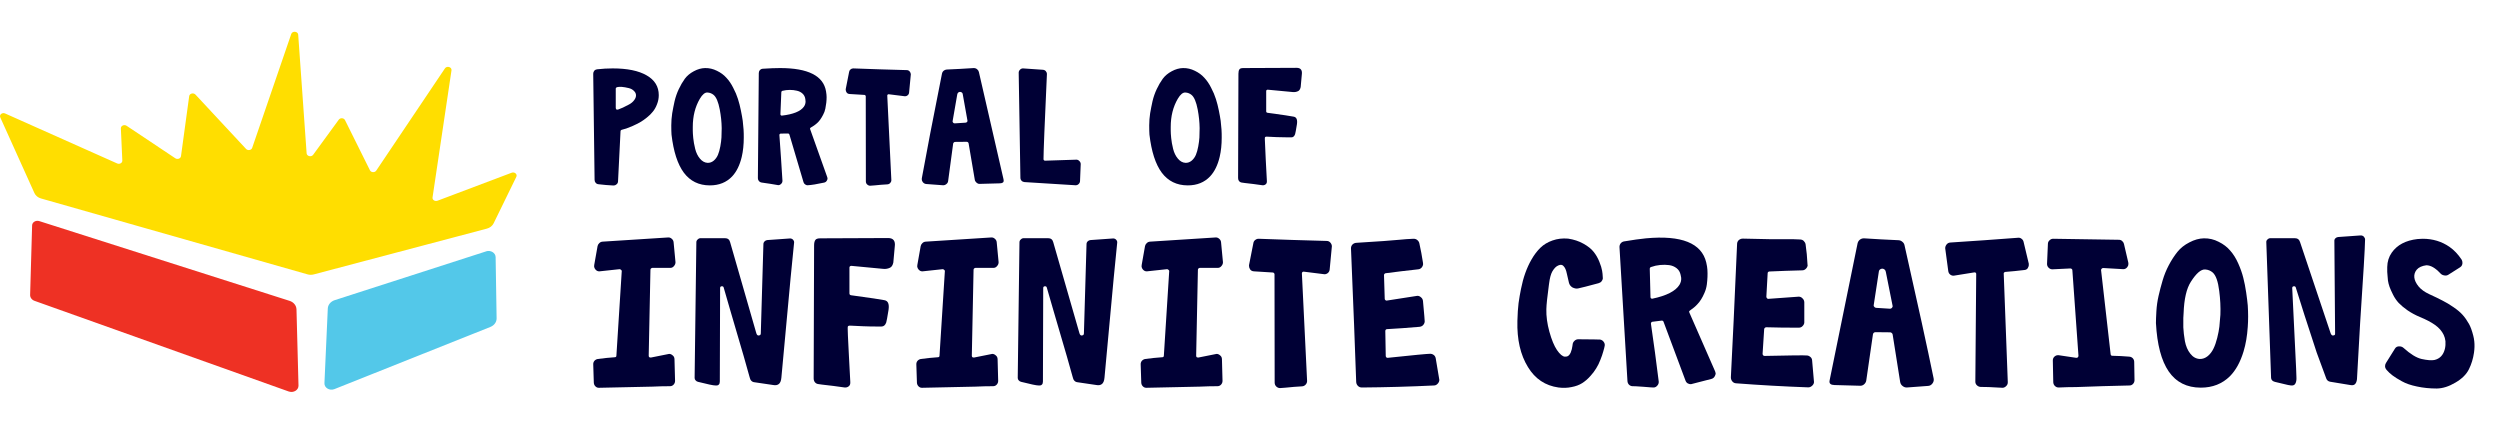 <svg width="236" height="40" viewBox="0 0 236 40" fill="none" xmlns="http://www.w3.org/2000/svg">
  <path
    d="M229.812 33.982C230.322 33.864 230.65 33.518 230.796 32.943C230.851 32.706 230.869 32.46 230.851 32.205C230.823 31.986 230.769 31.79 230.687 31.617C230.514 31.253 230.24 30.938 229.866 30.674C229.493 30.41 229.014 30.159 228.431 29.922C228.003 29.74 227.615 29.53 227.269 29.293C226.932 29.056 226.654 28.824 226.435 28.596C226.225 28.368 226.047 28.108 225.902 27.816C225.756 27.525 225.646 27.279 225.573 27.078C225.501 26.869 225.45 26.672 225.423 26.49C225.405 26.299 225.391 26.139 225.382 26.012C225.355 25.82 225.346 25.551 225.355 25.205C225.364 24.695 225.505 24.244 225.779 23.852C226.289 23.122 227.1 22.694 228.212 22.566C228.376 22.548 228.54 22.539 228.704 22.539C229.652 22.539 230.495 22.794 231.234 23.305C231.662 23.605 232.04 24.002 232.368 24.494C232.414 24.576 232.441 24.654 232.45 24.727C232.478 24.954 232.405 25.123 232.232 25.232C231.858 25.479 231.484 25.715 231.111 25.943C231.038 25.989 230.96 26.012 230.878 26.012C230.659 26.012 230.486 25.939 230.359 25.793C229.894 25.292 229.456 25.041 229.046 25.041C228.636 25.096 228.335 25.232 228.144 25.451C227.962 25.67 227.884 25.916 227.911 26.189C227.939 26.463 228.075 26.75 228.322 27.051C228.549 27.324 228.878 27.561 229.306 27.762C229.825 27.999 230.249 28.204 230.577 28.377C230.906 28.541 231.247 28.746 231.603 28.992C231.967 29.238 232.259 29.484 232.478 29.73C232.697 29.977 232.897 30.264 233.079 30.592C233.225 30.856 233.357 31.221 233.476 31.686C233.521 31.859 233.553 32.036 233.572 32.219C233.608 32.565 233.599 32.925 233.544 33.299C233.462 33.864 233.303 34.383 233.066 34.857C232.829 35.34 232.405 35.76 231.794 36.115C231.184 36.48 230.596 36.667 230.031 36.676C229.365 36.676 228.741 36.612 228.157 36.484C227.583 36.366 227.109 36.202 226.736 35.992C226.371 35.792 226.079 35.609 225.861 35.445C225.642 35.281 225.46 35.113 225.314 34.94C225.213 34.83 225.159 34.716 225.15 34.598C225.141 34.488 225.168 34.379 225.232 34.27C225.523 33.814 225.806 33.363 226.079 32.916C226.17 32.761 226.312 32.688 226.503 32.697C226.658 32.697 226.79 32.747 226.9 32.848C227.547 33.431 228.112 33.777 228.595 33.887C229.133 34.005 229.538 34.037 229.812 33.982Z"
    fill="#000035" />
  <path
    d="M221.869 36.348L219.955 36.033C219.781 35.997 219.663 35.897 219.599 35.732C219.298 34.912 218.998 34.096 218.697 33.285L217.521 29.676L216.728 27.16C216.71 27.069 216.655 27.023 216.564 27.023C216.546 27.023 216.546 27.023 216.564 27.023C216.445 27.023 216.386 27.078 216.386 27.188V27.201L216.755 34.816L216.783 35.596C216.801 35.86 216.765 36.07 216.673 36.225C216.6 36.352 216.468 36.407 216.277 36.389C216.104 36.37 215.88 36.325 215.607 36.252C215.169 36.143 214.882 36.074 214.746 36.047C214.627 36.02 214.536 35.965 214.472 35.883C214.427 35.837 214.399 35.769 214.39 35.678L213.939 22.867C213.93 22.767 213.966 22.68 214.048 22.607C214.13 22.525 214.222 22.484 214.322 22.484C215.853 22.484 216.619 22.484 216.619 22.484C216.883 22.484 217.052 22.607 217.125 22.854L220.009 31.453C220.064 31.599 220.137 31.672 220.228 31.672C220.301 31.663 220.351 31.649 220.378 31.631C220.424 31.604 220.442 31.549 220.433 31.467C220.433 31.467 220.433 31.462 220.433 31.453L220.365 22.758C220.356 22.657 220.388 22.571 220.46 22.498C220.533 22.425 220.62 22.384 220.72 22.375C221.048 22.348 221.75 22.297 222.826 22.225C222.944 22.215 223.049 22.252 223.14 22.334C223.222 22.425 223.263 22.516 223.263 22.607C223.254 23.364 223.099 25.984 222.798 30.469L222.498 35.801C222.47 36.029 222.402 36.188 222.293 36.279C222.201 36.361 222.06 36.384 221.869 36.348Z"
    fill="#000035" />
  <path
    d="M206.132 29.566C206.132 29.667 206.123 29.817 206.105 30.018C206.096 30.227 206.096 30.523 206.105 30.906C206.123 31.289 206.173 31.722 206.255 32.205C206.347 32.679 206.515 33.071 206.761 33.381C207.007 33.7 207.304 33.868 207.65 33.887C207.923 33.896 208.179 33.805 208.416 33.613C208.634 33.431 208.812 33.199 208.949 32.916C209.085 32.643 209.204 32.305 209.304 31.904C209.404 31.503 209.473 31.148 209.509 30.838C209.546 30.464 209.578 30.09 209.605 29.717C209.632 28.997 209.596 28.249 209.496 27.475C209.386 26.572 209.181 25.989 208.88 25.725C208.68 25.551 208.443 25.456 208.169 25.438C207.778 25.41 207.326 25.797 206.816 26.6C206.406 27.238 206.178 28.227 206.132 29.566ZM208.046 22.498C208.539 22.489 209.003 22.598 209.441 22.826C209.888 23.045 210.252 23.323 210.535 23.66C210.826 23.988 211.077 24.389 211.287 24.863C211.496 25.328 211.656 25.779 211.765 26.217C211.875 26.645 211.966 27.11 212.039 27.611C212.111 28.104 212.162 28.514 212.189 28.842C212.235 29.562 212.235 30.232 212.189 30.852C212.134 31.708 212.002 32.483 211.792 33.176C211.492 34.169 211.063 34.949 210.507 35.514C209.778 36.234 208.862 36.594 207.759 36.594C206.438 36.594 205.426 36.083 204.724 35.062C204.031 34.051 203.63 32.529 203.521 30.496C203.521 30.232 203.535 29.863 203.562 29.389C203.589 28.906 203.658 28.422 203.767 27.939C203.876 27.456 204.004 26.969 204.15 26.477C204.296 25.975 204.492 25.492 204.738 25.027C204.984 24.562 205.253 24.148 205.544 23.783C205.836 23.419 206.214 23.118 206.679 22.881C207.144 22.635 207.6 22.507 208.046 22.498Z"
    fill="#000035" />
  <path
    d="M194.265 33.531C194.292 33.531 194.315 33.531 194.333 33.531C195.382 33.695 195.933 33.777 195.988 33.777C195.988 33.777 195.992 33.777 196.001 33.777C196.011 33.777 196.015 33.777 196.015 33.777H196.029C196.083 33.777 196.125 33.759 196.152 33.723C196.188 33.686 196.207 33.641 196.207 33.586L195.632 25.52C195.632 25.465 195.614 25.424 195.578 25.396C195.541 25.36 195.496 25.342 195.441 25.342C194.876 25.369 194.311 25.396 193.746 25.424C193.609 25.424 193.49 25.374 193.39 25.273C193.29 25.173 193.24 25.055 193.24 24.918L193.322 23.031C193.322 22.895 193.372 22.781 193.472 22.689C193.572 22.589 193.686 22.539 193.814 22.539C197.943 22.603 200.012 22.635 200.021 22.635C200.139 22.635 200.24 22.671 200.322 22.744C200.413 22.817 200.472 22.908 200.5 23.018C200.636 23.619 200.773 24.207 200.91 24.781C200.919 24.827 200.923 24.872 200.923 24.918C200.923 25.027 200.887 25.128 200.814 25.219C200.714 25.346 200.591 25.41 200.445 25.41L198.544 25.301C198.49 25.301 198.444 25.319 198.408 25.355C198.371 25.392 198.348 25.433 198.339 25.479L199.242 33.422C199.251 33.531 199.306 33.586 199.406 33.586C199.934 33.595 200.468 33.622 201.005 33.668C201.133 33.677 201.242 33.727 201.333 33.818C201.425 33.919 201.47 34.037 201.47 34.174L201.498 35.883C201.498 36.02 201.452 36.138 201.361 36.238C201.27 36.339 201.156 36.389 201.019 36.389C199.342 36.425 197.669 36.475 196.001 36.539C195.445 36.539 194.889 36.553 194.333 36.58C194.197 36.58 194.078 36.53 193.978 36.43C193.887 36.339 193.837 36.225 193.828 36.088L193.787 34.023C193.787 33.878 193.837 33.759 193.937 33.668C194.037 33.577 194.147 33.531 194.265 33.531Z"
    fill="#000035" />
  <path
    d="M186.554 25.861C186.554 25.816 186.541 25.779 186.513 25.752C186.486 25.725 186.445 25.711 186.39 25.711C185.114 25.921 184.462 26.025 184.435 26.025C184.317 26.035 184.203 25.998 184.093 25.916C183.993 25.834 183.934 25.725 183.916 25.588C183.724 24.157 183.628 23.441 183.628 23.441C183.628 23.441 183.628 23.437 183.628 23.428C183.628 23.309 183.669 23.195 183.751 23.086C183.843 22.967 183.961 22.904 184.107 22.895C186.24 22.758 188.377 22.607 190.519 22.443C190.638 22.434 190.742 22.466 190.833 22.539C190.934 22.612 190.998 22.708 191.025 22.826C191.025 22.826 191.189 23.514 191.517 24.891C191.517 24.909 191.517 24.936 191.517 24.973C191.526 25.082 191.494 25.196 191.421 25.314C191.348 25.424 191.235 25.483 191.08 25.492C190.478 25.565 189.881 25.624 189.289 25.67C189.252 25.679 189.216 25.702 189.179 25.738C189.152 25.766 189.143 25.802 189.152 25.848C189.152 25.848 189.279 29.252 189.535 36.06C189.544 36.206 189.498 36.329 189.398 36.43C189.298 36.539 189.184 36.598 189.056 36.607C189.047 36.607 188.865 36.598 188.509 36.58C187.99 36.544 187.475 36.525 186.964 36.525C186.828 36.516 186.709 36.462 186.609 36.361C186.518 36.27 186.472 36.161 186.472 36.033C186.472 36.033 186.5 32.643 186.554 25.861Z"
    fill="#000035" />
  <path
    d="M175.357 22.963C175.393 22.826 175.462 22.717 175.562 22.635C175.671 22.544 175.804 22.498 175.959 22.498C177.043 22.571 178.132 22.63 179.226 22.676C179.363 22.685 179.481 22.735 179.582 22.826C179.691 22.908 179.759 23.018 179.787 23.154C181.026 28.641 181.942 32.829 182.535 35.719C182.544 35.764 182.548 35.805 182.548 35.842C182.548 35.969 182.507 36.088 182.425 36.197C182.316 36.343 182.179 36.421 182.015 36.43C182.015 36.43 181.341 36.48 179.992 36.58C179.846 36.58 179.714 36.53 179.595 36.43C179.477 36.339 179.404 36.215 179.376 36.06C179.267 35.313 179.03 33.818 178.666 31.576C178.656 31.521 178.629 31.476 178.584 31.439C178.538 31.394 178.488 31.371 178.433 31.371C178.433 31.371 177.968 31.366 177.039 31.357C176.984 31.357 176.934 31.376 176.888 31.412C176.843 31.449 176.815 31.499 176.806 31.562C176.806 31.562 176.597 33.012 176.177 35.91C176.159 36.038 176.1 36.152 176 36.252C175.899 36.352 175.781 36.407 175.644 36.416C173.994 36.37 173.169 36.348 173.169 36.348C172.832 36.339 172.677 36.215 172.705 35.978C172.714 35.933 172.723 35.883 172.732 35.828C172.732 35.828 173.607 31.54 175.357 22.963ZM177.927 25.465C177.818 25.365 177.699 25.337 177.572 25.383C177.453 25.428 177.385 25.506 177.367 25.615C177.367 25.615 177.203 26.686 176.875 28.828C176.865 28.865 176.888 28.915 176.943 28.979C176.979 29.024 177.034 29.051 177.107 29.061C177.107 29.061 177.544 29.088 178.419 29.143C178.492 29.143 178.552 29.115 178.597 29.061C178.652 28.997 178.675 28.942 178.666 28.896C178.666 28.896 178.451 27.821 178.023 25.67C178.005 25.579 177.973 25.51 177.927 25.465Z"
    fill="#000035" />
  <path
    d="M170.613 33.559C170.713 33.568 170.809 33.613 170.9 33.695C171 33.777 171.055 33.887 171.064 34.023C171.182 35.336 171.242 36.02 171.242 36.074C171.233 36.193 171.182 36.297 171.091 36.389C170.964 36.516 170.827 36.575 170.681 36.566C168.412 36.484 166.147 36.357 163.886 36.184C163.74 36.175 163.622 36.115 163.531 36.006C163.44 35.897 163.394 35.769 163.394 35.623C163.549 32.679 163.745 28.473 163.982 23.004C163.991 22.867 164.046 22.753 164.146 22.662C164.255 22.571 164.383 22.525 164.529 22.525C166.616 22.58 167.965 22.598 168.576 22.58C169.022 22.571 169.478 22.58 169.943 22.607C170.089 22.616 170.203 22.667 170.285 22.758C170.376 22.849 170.431 22.954 170.449 23.072C170.54 23.692 170.599 24.312 170.626 24.932C170.636 24.986 170.64 25.037 170.64 25.082C170.622 25.173 170.581 25.255 170.517 25.328C170.408 25.456 170.28 25.52 170.134 25.52C169.041 25.547 168.006 25.583 167.031 25.629C166.985 25.629 166.944 25.647 166.908 25.684C166.88 25.711 166.867 25.747 166.867 25.793L166.744 28.008C166.744 28.062 166.762 28.108 166.798 28.145C166.835 28.19 166.871 28.213 166.908 28.213L169.751 28.008C169.806 28.008 169.838 28.008 169.847 28.008C169.966 28.017 170.07 28.072 170.162 28.172C170.262 28.263 170.317 28.381 170.326 28.527C170.335 29.803 170.335 30.446 170.326 30.455C170.317 30.574 170.262 30.683 170.162 30.783C170.07 30.884 169.947 30.934 169.792 30.934C168.617 30.934 167.596 30.92 166.73 30.893C166.684 30.893 166.643 30.911 166.607 30.947C166.57 30.975 166.548 31.011 166.539 31.057L166.388 33.408C166.388 33.454 166.406 33.499 166.443 33.545C166.479 33.581 166.525 33.6 166.58 33.6C168.995 33.545 170.339 33.531 170.613 33.559Z"
    fill="#000035" />
  <path
    d="M156.23 33.272L156.585 36.02C156.595 36.165 156.549 36.293 156.449 36.402C156.358 36.512 156.248 36.571 156.121 36.58C156.093 36.589 155.765 36.566 155.136 36.512C154.516 36.466 154.17 36.448 154.097 36.457C153.97 36.448 153.86 36.398 153.769 36.307C153.687 36.215 153.641 36.106 153.632 35.978C153.131 27.557 152.88 23.346 152.88 23.346C152.871 23.209 152.908 23.086 152.99 22.977C153.081 22.867 153.195 22.803 153.332 22.785C154.143 22.648 154.826 22.553 155.382 22.498C158.737 22.188 160.632 22.949 161.07 24.781C161.134 25.055 161.17 25.282 161.179 25.465C161.207 25.902 161.188 26.367 161.125 26.859C161.088 27.133 161.015 27.393 160.906 27.639C160.806 27.876 160.701 28.081 160.591 28.254C160.491 28.418 160.368 28.578 160.222 28.732C160.049 28.924 159.821 29.115 159.539 29.307C159.475 29.343 159.447 29.389 159.457 29.443C159.457 29.453 159.466 29.48 159.484 29.525C161.097 33.208 161.904 35.049 161.904 35.049C161.931 35.122 161.949 35.185 161.959 35.24C161.959 35.313 161.936 35.395 161.89 35.486C161.817 35.641 161.703 35.737 161.548 35.773C160.291 36.102 159.653 36.266 159.634 36.266C159.543 36.275 159.443 36.252 159.334 36.197C159.233 36.143 159.16 36.056 159.115 35.938C157.729 32.228 157.037 30.373 157.037 30.373C157.009 30.3 156.955 30.264 156.873 30.264C156.289 30.337 155.998 30.373 155.998 30.373C155.952 30.373 155.916 30.391 155.888 30.428C155.861 30.473 155.847 30.514 155.847 30.551L156.23 33.272ZM158.705 26.23C158.695 26.157 158.677 26.062 158.65 25.943C158.595 25.679 158.468 25.469 158.267 25.314C158.067 25.16 157.834 25.064 157.57 25.027C157.306 24.991 157.023 24.986 156.722 25.014C156.431 25.041 156.143 25.105 155.861 25.205C155.779 25.232 155.738 25.292 155.738 25.383C155.783 27.16 155.806 28.049 155.806 28.049C155.806 28.085 155.82 28.122 155.847 28.158C155.884 28.186 155.925 28.199 155.97 28.199C157.319 27.917 158.176 27.479 158.541 26.887C158.668 26.677 158.723 26.458 158.705 26.23Z"
    fill="#000035" />
  <path
    d="M151.035 32.055C151.044 32.055 151.048 32.055 151.048 32.055C151.194 32.082 151.308 32.155 151.39 32.273C151.472 32.383 151.504 32.501 151.486 32.629C151.468 32.747 151.422 32.93 151.349 33.176C151.285 33.413 151.194 33.677 151.076 33.969C150.966 34.26 150.834 34.529 150.679 34.775C150.533 35.022 150.342 35.272 150.105 35.527C149.877 35.783 149.626 35.997 149.353 36.17C149.08 36.343 148.747 36.466 148.355 36.539C147.972 36.621 147.562 36.635 147.124 36.58C145.876 36.407 144.914 35.764 144.24 34.652C143.529 33.504 143.196 32.05 143.242 30.291C143.26 29.626 143.296 29.07 143.351 28.623C143.415 28.167 143.492 27.716 143.583 27.27C143.793 26.203 144.121 25.283 144.568 24.508C144.823 24.061 145.106 23.688 145.415 23.387C145.725 23.086 146.104 22.858 146.55 22.703C147.006 22.539 147.498 22.48 148.027 22.525C148.574 22.607 149.057 22.767 149.476 23.004C149.904 23.241 150.228 23.501 150.447 23.783C150.665 24.057 150.843 24.366 150.98 24.713C151.117 25.05 151.203 25.333 151.24 25.561C151.276 25.779 151.294 25.948 151.294 26.066C151.304 26.185 151.308 26.258 151.308 26.285C151.299 26.376 151.258 26.467 151.185 26.559C151.121 26.641 151.026 26.7 150.898 26.736C149.886 27.01 149.244 27.174 148.97 27.229C148.888 27.247 148.802 27.247 148.71 27.229C148.619 27.21 148.528 27.178 148.437 27.133C148.264 27.023 148.154 26.878 148.109 26.695C148.045 26.422 147.977 26.126 147.904 25.807C147.84 25.479 147.731 25.241 147.576 25.096C147.521 25.041 147.457 25.009 147.384 25C147.311 24.991 147.22 25.009 147.111 25.055C147.011 25.091 146.906 25.164 146.796 25.273C146.696 25.383 146.61 25.501 146.537 25.629C146.4 25.875 146.3 26.249 146.236 26.75C146.227 26.787 146.218 26.855 146.208 26.955C146.063 28.021 145.985 28.764 145.976 29.184C145.958 29.849 146.054 30.56 146.263 31.316C146.473 32.073 146.71 32.647 146.974 33.039C147.257 33.449 147.507 33.659 147.726 33.668C147.854 33.677 147.963 33.65 148.054 33.586C148.145 33.513 148.218 33.413 148.273 33.285C148.355 33.085 148.41 32.875 148.437 32.656C148.455 32.529 148.464 32.465 148.464 32.465C148.483 32.355 148.542 32.255 148.642 32.164C148.742 32.073 148.856 32.027 148.984 32.027C149.476 32.036 149.973 32.041 150.474 32.041C150.729 32.041 150.916 32.046 151.035 32.055Z"
    fill="#000035" />
  <path
    d="M135.039 33.395C135.139 33.395 135.239 33.431 135.339 33.504C135.44 33.577 135.503 33.682 135.531 33.818C135.759 35.122 135.873 35.801 135.873 35.855C135.873 35.974 135.832 36.083 135.75 36.184C135.64 36.32 135.513 36.389 135.367 36.389C133.097 36.498 130.828 36.562 128.558 36.58C128.412 36.58 128.289 36.53 128.189 36.43C128.089 36.329 128.034 36.206 128.025 36.06C127.925 33.117 127.761 28.91 127.533 23.441C127.533 23.305 127.578 23.186 127.669 23.086C127.77 22.986 127.893 22.931 128.039 22.922C130.126 22.794 131.475 22.699 132.085 22.635C132.523 22.589 132.974 22.557 133.439 22.539C133.585 22.539 133.703 22.58 133.794 22.662C133.895 22.744 133.958 22.844 133.986 22.963C134.123 23.574 134.236 24.184 134.328 24.795C134.337 24.85 134.341 24.9 134.341 24.945C134.332 25.037 134.3 25.123 134.246 25.205C134.145 25.342 134.022 25.415 133.876 25.424C132.792 25.542 131.766 25.665 130.8 25.793C130.755 25.802 130.718 25.825 130.691 25.861C130.664 25.889 130.65 25.925 130.65 25.971L130.718 28.199C130.718 28.254 130.736 28.295 130.773 28.322C130.819 28.368 130.86 28.386 130.896 28.377L133.712 27.939C133.767 27.93 133.799 27.926 133.808 27.926C133.927 27.926 134.036 27.971 134.136 28.062C134.246 28.145 134.309 28.259 134.328 28.404C134.446 29.68 134.501 30.323 134.492 30.332C134.492 30.451 134.446 30.564 134.355 30.674C134.273 30.774 134.154 30.833 134 30.852C132.824 30.952 131.803 31.025 130.937 31.07C130.891 31.07 130.85 31.088 130.814 31.125C130.787 31.162 130.773 31.203 130.773 31.248L130.814 33.6C130.814 33.645 130.832 33.691 130.869 33.736C130.914 33.773 130.964 33.786 131.019 33.777C133.425 33.522 134.765 33.395 135.039 33.395Z"
    fill="#000035" />
  <path
    d="M122.898 25.807C123.226 32.579 123.39 35.965 123.39 35.965C123.39 36.092 123.345 36.206 123.253 36.307C123.162 36.407 123.048 36.462 122.912 36.471C122.401 36.498 121.891 36.539 121.38 36.594C121.025 36.621 120.843 36.635 120.833 36.635C120.706 36.635 120.587 36.585 120.478 36.484C120.378 36.384 120.328 36.261 120.328 36.115C120.319 29.297 120.314 25.889 120.314 25.889C120.314 25.843 120.296 25.807 120.259 25.779C120.232 25.743 120.2 25.725 120.164 25.725C119.571 25.697 118.974 25.661 118.373 25.615C118.218 25.606 118.099 25.547 118.017 25.438C117.944 25.328 117.908 25.219 117.908 25.109C117.908 25.073 117.908 25.046 117.908 25.027C118.181 23.642 118.318 22.949 118.318 22.949C118.336 22.831 118.391 22.735 118.482 22.662C118.582 22.58 118.692 22.539 118.81 22.539C120.952 22.621 123.094 22.689 125.236 22.744C125.382 22.744 125.5 22.799 125.591 22.908C125.682 23.018 125.728 23.131 125.728 23.25C125.728 23.259 125.728 23.264 125.728 23.264C125.728 23.264 125.66 23.984 125.523 25.424C125.514 25.561 125.459 25.674 125.359 25.766C125.259 25.848 125.149 25.889 125.031 25.889C125.003 25.889 124.347 25.807 123.062 25.643C123.007 25.643 122.966 25.661 122.939 25.697C122.912 25.725 122.898 25.761 122.898 25.807Z"
    fill="#000035" />
  <path
    d="M114.845 33.408C114.964 33.408 115.073 33.454 115.173 33.545C115.283 33.627 115.342 33.741 115.351 33.887L115.406 35.951C115.406 36.088 115.36 36.206 115.269 36.307C115.178 36.407 115.064 36.457 114.927 36.457C114.371 36.457 113.815 36.471 113.259 36.498C111.591 36.525 109.919 36.562 108.242 36.607C108.105 36.617 107.987 36.571 107.886 36.471C107.795 36.38 107.745 36.266 107.736 36.129L107.681 34.42C107.672 34.283 107.709 34.165 107.791 34.064C107.882 33.964 107.991 33.905 108.119 33.887C108.656 33.814 109.19 33.759 109.718 33.723C109.819 33.723 109.869 33.668 109.869 33.559L110.375 25.574C110.365 25.529 110.338 25.492 110.293 25.465C110.256 25.428 110.215 25.41 110.169 25.41L108.269 25.615C108.123 25.624 107.996 25.565 107.886 25.438C107.813 25.355 107.772 25.26 107.763 25.15C107.763 25.105 107.768 25.055 107.777 25C107.886 24.426 107.991 23.833 108.091 23.223C108.119 23.113 108.173 23.022 108.255 22.949C108.337 22.867 108.438 22.822 108.556 22.812C108.565 22.812 110.63 22.68 114.75 22.416C114.877 22.407 114.991 22.448 115.091 22.539C115.201 22.63 115.26 22.744 115.269 22.881L115.447 24.754C115.447 24.891 115.397 25.014 115.296 25.123C115.205 25.232 115.096 25.287 114.968 25.287C114.394 25.287 113.824 25.287 113.259 25.287C113.205 25.296 113.159 25.319 113.123 25.355C113.095 25.383 113.082 25.424 113.082 25.479L112.918 33.572C112.918 33.627 112.931 33.672 112.959 33.709C112.995 33.736 113.041 33.75 113.095 33.75H113.109C113.109 33.75 113.113 33.75 113.123 33.75C113.132 33.75 113.136 33.75 113.136 33.75C113.191 33.741 113.738 33.632 114.777 33.422C114.795 33.422 114.818 33.417 114.845 33.408Z"
    fill="#000035" />
  <path
    d="M103.511 36.348L101.748 36.088C101.483 36.07 101.319 35.897 101.255 35.568C101.255 35.568 101.073 34.921 100.708 33.627L99.451 29.334L98.822 27.16C98.803 27.069 98.749 27.023 98.658 27.023C98.649 27.023 98.649 27.023 98.658 27.023C98.539 27.023 98.48 27.078 98.48 27.188V27.201L98.453 35.938V36.006C98.453 36.133 98.425 36.229 98.371 36.293C98.316 36.357 98.248 36.389 98.165 36.389C98.12 36.389 98.079 36.389 98.043 36.389C97.842 36.389 97.295 36.275 96.402 36.047C96.311 36.029 96.233 35.983 96.169 35.91C96.106 35.846 96.074 35.769 96.074 35.678L96.238 22.867C96.238 22.767 96.279 22.68 96.361 22.607C96.443 22.525 96.534 22.484 96.634 22.484C98.165 22.484 98.931 22.484 98.931 22.484C99.195 22.484 99.359 22.607 99.423 22.854L101.898 31.453C101.944 31.599 102.012 31.672 102.103 31.672C102.176 31.663 102.226 31.649 102.253 31.631C102.299 31.604 102.322 31.549 102.322 31.467C102.322 31.467 102.322 31.462 102.322 31.453L102.568 23.045C102.568 22.945 102.604 22.858 102.677 22.785C102.75 22.712 102.837 22.671 102.937 22.662C103.265 22.635 103.972 22.585 105.056 22.512C105.175 22.503 105.275 22.539 105.357 22.621C105.439 22.712 105.475 22.803 105.466 22.895C105.457 23.013 105.348 24.116 105.138 26.203L104.263 35.664C104.236 35.965 104.149 36.165 104.003 36.266C103.876 36.357 103.712 36.384 103.511 36.348Z"
    fill="#000035" />
  <path
    d="M93.668 33.408C93.786 33.408 93.895 33.454 93.996 33.545C94.105 33.627 94.164 33.741 94.173 33.887L94.228 35.951C94.228 36.088 94.183 36.206 94.091 36.307C94 36.407 93.886 36.457 93.749 36.457C93.194 36.457 92.638 36.471 92.082 36.498C90.414 36.525 88.741 36.562 87.064 36.607C86.927 36.617 86.809 36.571 86.709 36.471C86.617 36.38 86.567 36.266 86.558 36.129L86.503 34.42C86.494 34.283 86.531 34.165 86.613 34.064C86.704 33.964 86.813 33.905 86.941 33.887C87.479 33.814 88.012 33.759 88.541 33.723C88.641 33.723 88.691 33.668 88.691 33.559L89.197 25.574C89.188 25.529 89.16 25.492 89.115 25.465C89.078 25.428 89.037 25.41 88.992 25.41L87.091 25.615C86.945 25.624 86.818 25.565 86.709 25.438C86.636 25.355 86.595 25.26 86.585 25.15C86.585 25.105 86.59 25.055 86.599 25C86.709 24.426 86.813 23.833 86.914 23.223C86.941 23.113 86.996 23.022 87.078 22.949C87.16 22.867 87.26 22.822 87.378 22.812C87.388 22.812 89.452 22.68 93.572 22.416C93.699 22.407 93.813 22.448 93.914 22.539C94.023 22.63 94.082 22.744 94.091 22.881L94.269 24.754C94.269 24.891 94.219 25.014 94.119 25.123C94.028 25.232 93.918 25.287 93.791 25.287C93.216 25.287 92.647 25.287 92.082 25.287C92.027 25.296 91.981 25.319 91.945 25.355C91.918 25.383 91.904 25.424 91.904 25.479L91.74 33.572C91.74 33.627 91.753 33.672 91.781 33.709C91.817 33.736 91.863 33.75 91.918 33.75H91.931C91.931 33.75 91.936 33.75 91.945 33.75C91.954 33.75 91.959 33.75 91.959 33.75C92.013 33.741 92.56 33.632 93.599 33.422C93.617 33.422 93.64 33.417 93.668 33.408Z"
    fill="#000035" />
  <path
    d="M83.837 22.471C84.33 22.471 84.539 22.74 84.466 23.277L84.33 24.781C84.275 25.037 84.17 25.201 84.015 25.273C83.824 25.365 83.619 25.401 83.4 25.383C83.4 25.383 82.388 25.287 80.365 25.096C80.31 25.096 80.264 25.114 80.228 25.15C80.201 25.178 80.187 25.214 80.187 25.26C80.187 26.882 80.187 27.693 80.187 27.693C80.187 27.794 80.237 27.853 80.337 27.871C80.337 27.871 81.053 27.971 82.484 28.172L83.482 28.336C83.828 28.391 83.96 28.696 83.878 29.252C83.769 29.936 83.696 30.332 83.66 30.441C83.569 30.697 83.418 30.824 83.209 30.824C82.999 30.824 82.894 30.824 82.894 30.824C82.347 30.824 81.873 30.815 81.472 30.797C81.071 30.779 80.679 30.76 80.296 30.742C80.178 30.733 80.1 30.747 80.064 30.783C80.028 30.82 80.014 30.902 80.023 31.029C80.014 31.084 80.05 31.9 80.132 33.477L80.269 36.074C80.278 36.247 80.233 36.375 80.132 36.457C80.023 36.548 79.895 36.589 79.749 36.58C79.576 36.562 79.212 36.512 78.656 36.43C78.3 36.384 77.949 36.343 77.603 36.307C77.603 36.307 77.475 36.288 77.22 36.252C77.102 36.234 77.001 36.175 76.919 36.074C76.847 35.974 76.81 35.855 76.81 35.719C76.837 27.352 76.851 23.168 76.851 23.168C76.851 22.931 76.892 22.758 76.974 22.648C77.047 22.548 77.202 22.498 77.439 22.498C81.705 22.48 83.837 22.471 83.837 22.471Z"
    fill="#000035" />
  <path
    d="M73.009 36.348L71.246 36.088C70.981 36.07 70.817 35.897 70.753 35.568C70.753 35.568 70.571 34.921 70.207 33.627L68.949 29.334L68.32 27.16C68.302 27.069 68.247 27.023 68.156 27.023C68.147 27.023 68.147 27.023 68.156 27.023C68.037 27.023 67.978 27.078 67.978 27.188V27.201L67.951 35.938V36.006C67.951 36.133 67.923 36.229 67.869 36.293C67.814 36.357 67.746 36.389 67.664 36.389C67.618 36.389 67.577 36.389 67.54 36.389C67.34 36.389 66.793 36.275 65.9 36.047C65.809 36.029 65.731 35.983 65.668 35.91C65.604 35.846 65.572 35.769 65.572 35.678L65.736 22.867C65.736 22.767 65.777 22.68 65.859 22.607C65.941 22.525 66.032 22.484 66.132 22.484C67.664 22.484 68.429 22.484 68.429 22.484C68.694 22.484 68.858 22.607 68.921 22.854L71.396 31.453C71.442 31.599 71.51 31.672 71.601 31.672C71.674 31.663 71.724 31.649 71.751 31.631C71.797 31.604 71.82 31.549 71.82 31.467C71.82 31.467 71.82 31.462 71.82 31.453L72.066 23.045C72.066 22.945 72.102 22.858 72.175 22.785C72.248 22.712 72.335 22.671 72.435 22.662C72.763 22.635 73.47 22.585 74.554 22.512C74.673 22.503 74.773 22.539 74.855 22.621C74.937 22.712 74.974 22.803 74.964 22.895C74.955 23.013 74.846 24.116 74.636 26.203L73.761 35.664C73.734 35.965 73.647 36.165 73.501 36.266C73.374 36.357 73.21 36.384 73.009 36.348Z"
    fill="#000035" />
  <path
    d="M63.166 33.408C63.284 33.408 63.393 33.454 63.494 33.545C63.603 33.627 63.662 33.741 63.671 33.887L63.726 35.951C63.726 36.088 63.681 36.206 63.589 36.307C63.498 36.407 63.384 36.457 63.248 36.457C62.692 36.457 62.136 36.471 61.58 36.498C59.912 36.525 58.239 36.562 56.562 36.607C56.425 36.617 56.307 36.571 56.207 36.471C56.115 36.38 56.065 36.266 56.056 36.129L56.002 34.42C55.992 34.283 56.029 34.165 56.111 34.064C56.202 33.964 56.311 33.905 56.439 33.887C56.977 33.814 57.51 33.759 58.039 33.723C58.139 33.723 58.189 33.668 58.189 33.559L58.695 25.574C58.686 25.529 58.658 25.492 58.613 25.465C58.576 25.428 58.535 25.41 58.49 25.41L56.589 25.615C56.444 25.624 56.316 25.565 56.207 25.438C56.134 25.355 56.093 25.26 56.084 25.15C56.084 25.105 56.088 25.055 56.097 25C56.207 24.426 56.311 23.833 56.412 23.223C56.439 23.113 56.494 23.022 56.576 22.949C56.658 22.867 56.758 22.822 56.877 22.812C56.886 22.812 58.95 22.68 63.07 22.416C63.197 22.407 63.311 22.448 63.412 22.539C63.521 22.63 63.58 22.744 63.589 22.881L63.767 24.754C63.767 24.891 63.717 25.014 63.617 25.123C63.526 25.232 63.416 25.287 63.289 25.287C62.714 25.287 62.145 25.287 61.58 25.287C61.525 25.296 61.479 25.319 61.443 25.355C61.416 25.383 61.402 25.424 61.402 25.479L61.238 33.572C61.238 33.627 61.252 33.672 61.279 33.709C61.315 33.736 61.361 33.75 61.416 33.75H61.429C61.429 33.75 61.434 33.75 61.443 33.75C61.452 33.75 61.457 33.75 61.457 33.75C61.511 33.741 62.058 33.632 63.097 33.422C63.115 33.422 63.138 33.417 63.166 33.408Z"
    fill="#000035" />
  <path
    d="M122.397 6.403C122.784 6.403 122.949 6.615 122.892 7.037L122.784 8.219C122.741 8.419 122.659 8.548 122.537 8.605C122.387 8.677 122.226 8.706 122.054 8.691C122.054 8.691 121.259 8.616 119.669 8.466C119.626 8.466 119.59 8.48 119.562 8.509C119.54 8.53 119.529 8.559 119.529 8.595C119.529 9.869 119.529 10.507 119.529 10.507C119.529 10.586 119.569 10.632 119.647 10.646C119.647 10.646 120.21 10.725 121.334 10.883L122.118 11.012C122.39 11.055 122.494 11.295 122.43 11.731C122.344 12.269 122.286 12.58 122.258 12.666C122.186 12.867 122.068 12.967 121.903 12.967C121.739 12.967 121.656 12.967 121.656 12.967C121.227 12.967 120.854 12.96 120.539 12.945C120.224 12.931 119.916 12.917 119.615 12.902C119.522 12.895 119.461 12.906 119.433 12.935C119.404 12.963 119.393 13.028 119.4 13.128C119.393 13.171 119.422 13.812 119.486 15.051L119.594 17.092C119.601 17.228 119.565 17.328 119.486 17.393C119.4 17.464 119.3 17.496 119.186 17.489C119.049 17.475 118.763 17.436 118.326 17.371C118.047 17.335 117.771 17.303 117.499 17.274C117.499 17.274 117.399 17.26 117.198 17.231C117.105 17.217 117.026 17.171 116.962 17.092C116.905 17.013 116.876 16.92 116.876 16.812C116.897 10.238 116.908 6.951 116.908 6.951C116.908 6.765 116.94 6.629 117.005 6.543C117.062 6.464 117.184 6.425 117.37 6.425C120.722 6.41 122.397 6.403 122.397 6.403Z"
    fill="#000035" />
  <path
    d="M110.517 11.979C110.517 12.057 110.517 12.179 110.517 12.344C110.517 12.501 110.531 12.73 110.56 13.031C110.588 13.332 110.649 13.672 110.742 14.052C110.835 14.424 110.986 14.732 111.193 14.976C111.401 15.226 111.641 15.359 111.913 15.373C112.128 15.38 112.325 15.309 112.504 15.158C112.669 15.015 112.798 14.836 112.891 14.621C112.984 14.399 113.059 14.13 113.116 13.815C113.174 13.5 113.209 13.221 113.224 12.977C113.238 12.684 113.245 12.39 113.245 12.097C113.238 11.531 113.177 10.944 113.062 10.335C112.926 9.626 112.733 9.168 112.482 8.96C112.318 8.824 112.128 8.749 111.913 8.734C111.67 8.713 111.426 8.91 111.183 9.325C110.739 10.084 110.517 10.969 110.517 11.979ZM111.677 6.425C112.063 6.418 112.436 6.504 112.794 6.683C113.152 6.854 113.449 7.073 113.686 7.338C113.929 7.596 114.144 7.911 114.33 8.283C114.523 8.648 114.674 9.003 114.781 9.347C114.889 9.683 114.982 10.049 115.061 10.442C115.139 10.829 115.197 11.151 115.232 11.409C115.304 11.975 115.336 12.501 115.329 12.988C115.329 13.662 115.265 14.27 115.136 14.815C114.95 15.595 114.649 16.207 114.233 16.651C113.696 17.217 112.994 17.5 112.128 17.5C111.09 17.5 110.27 17.099 109.668 16.297C109.081 15.502 108.694 14.306 108.508 12.709C108.493 12.501 108.486 12.211 108.486 11.839C108.486 11.459 108.515 11.08 108.572 10.7C108.637 10.321 108.712 9.938 108.798 9.551C108.891 9.157 109.023 8.777 109.195 8.412C109.367 8.047 109.557 7.721 109.765 7.435C109.979 7.148 110.262 6.912 110.613 6.726C110.971 6.532 111.326 6.432 111.677 6.425Z"
    fill="#000035" />
  <path
    d="M101.633 15.072C101.733 15.079 101.823 15.126 101.901 15.212C101.98 15.291 102.02 15.384 102.02 15.491L101.955 17.092C101.948 17.206 101.905 17.299 101.826 17.371C101.747 17.45 101.651 17.489 101.536 17.489L96.713 17.189C96.606 17.181 96.512 17.138 96.434 17.06C96.362 16.981 96.326 16.888 96.326 16.78L96.165 6.865C96.165 6.758 96.204 6.665 96.283 6.586C96.362 6.5 96.459 6.457 96.573 6.457C97.196 6.507 97.819 6.55 98.442 6.586C98.557 6.593 98.65 6.636 98.722 6.715C98.793 6.794 98.829 6.887 98.829 6.994C98.614 11.685 98.507 14.363 98.507 15.029C98.507 15.065 98.521 15.097 98.55 15.126C98.579 15.155 98.611 15.169 98.647 15.169L101.633 15.072Z"
    fill="#000035" />
  <path
    d="M92.405 6.79C93.952 13.529 94.726 16.898 94.726 16.898C94.733 16.941 94.74 16.981 94.747 17.017C94.769 17.203 94.65 17.299 94.393 17.307C94.393 17.307 93.745 17.325 92.448 17.36C92.341 17.353 92.248 17.31 92.169 17.231C92.083 17.153 92.033 17.063 92.019 16.963C91.632 14.685 91.439 13.547 91.439 13.547C91.431 13.497 91.41 13.457 91.374 13.429C91.338 13.4 91.299 13.386 91.256 13.386C90.525 13.393 90.16 13.396 90.16 13.396C90.117 13.396 90.078 13.414 90.042 13.45C90.006 13.479 89.985 13.515 89.978 13.558C89.734 15.319 89.576 16.494 89.505 17.081C89.491 17.203 89.437 17.299 89.344 17.371C89.251 17.45 89.147 17.489 89.032 17.489C87.972 17.41 87.442 17.371 87.442 17.371C87.314 17.364 87.203 17.303 87.109 17.189C87.045 17.102 87.013 17.009 87.013 16.909C87.013 16.881 87.016 16.848 87.023 16.812C87.432 14.542 88.065 11.252 88.925 6.94C88.946 6.833 88.996 6.747 89.075 6.683C89.161 6.611 89.258 6.572 89.365 6.564C90.217 6.529 91.07 6.482 91.922 6.425C92.044 6.425 92.147 6.461 92.233 6.532C92.319 6.597 92.377 6.683 92.405 6.79ZM90.439 8.756C90.404 8.792 90.379 8.845 90.364 8.917C90.071 10.607 89.924 11.452 89.924 11.452C89.917 11.488 89.935 11.531 89.978 11.581C90.013 11.624 90.06 11.646 90.117 11.646C90.805 11.602 91.148 11.581 91.148 11.581C91.206 11.574 91.252 11.552 91.288 11.517C91.324 11.466 91.338 11.427 91.331 11.398C91.03 9.715 90.88 8.874 90.88 8.874C90.866 8.788 90.812 8.727 90.719 8.691C90.611 8.656 90.518 8.677 90.439 8.756Z"
    fill="#000035" />
  <path
    d="M83.758 9.024C84.016 14.345 84.144 17.006 84.144 17.006C84.144 17.106 84.109 17.196 84.037 17.274C83.966 17.353 83.876 17.396 83.769 17.403C83.368 17.425 82.966 17.457 82.565 17.5C82.286 17.521 82.143 17.532 82.136 17.532C82.035 17.532 81.942 17.493 81.856 17.414C81.778 17.335 81.738 17.239 81.738 17.124C81.731 11.767 81.728 9.089 81.728 9.089C81.728 9.053 81.713 9.024 81.685 9.003C81.663 8.974 81.638 8.96 81.609 8.96C81.144 8.938 80.675 8.91 80.202 8.874C80.08 8.867 79.987 8.82 79.923 8.734C79.866 8.648 79.837 8.562 79.837 8.477C79.837 8.448 79.837 8.426 79.837 8.412C80.052 7.324 80.159 6.779 80.159 6.779C80.174 6.686 80.216 6.611 80.288 6.554C80.367 6.489 80.453 6.457 80.546 6.457C82.229 6.521 83.912 6.575 85.595 6.618C85.709 6.618 85.802 6.661 85.874 6.747C85.946 6.833 85.981 6.923 85.981 7.016C85.981 7.023 85.981 7.026 85.981 7.026C85.981 7.026 85.928 7.592 85.82 8.724C85.813 8.831 85.77 8.921 85.691 8.992C85.613 9.057 85.527 9.089 85.434 9.089C85.412 9.089 84.897 9.024 83.887 8.896C83.844 8.896 83.811 8.91 83.79 8.938C83.769 8.96 83.758 8.989 83.758 9.024Z"
    fill="#000035" />
  <path
    d="M73.725 14.9L73.864 17.07C73.864 17.185 73.821 17.282 73.735 17.36C73.657 17.439 73.567 17.479 73.467 17.479C73.445 17.479 73.191 17.436 72.704 17.35C72.217 17.271 71.945 17.231 71.888 17.231C71.787 17.217 71.705 17.171 71.641 17.092C71.576 17.013 71.544 16.924 71.544 16.823C71.601 10.206 71.63 6.897 71.63 6.897C71.63 6.79 71.666 6.697 71.737 6.618C71.809 6.539 71.898 6.496 72.006 6.489C72.65 6.446 73.195 6.425 73.639 6.425C76.288 6.425 77.735 7.159 77.978 8.627C78.014 8.842 78.032 9.021 78.032 9.164C78.032 9.508 77.993 9.869 77.914 10.249C77.871 10.464 77.799 10.661 77.699 10.84C77.606 11.019 77.513 11.173 77.42 11.302C77.334 11.424 77.23 11.538 77.108 11.646C76.958 11.782 76.768 11.914 76.539 12.043C76.489 12.072 76.464 12.107 76.464 12.15C76.464 12.15 76.471 12.172 76.485 12.215C77.552 15.208 78.086 16.705 78.086 16.705C78.107 16.762 78.118 16.816 78.118 16.866C78.118 16.916 78.097 16.977 78.054 17.049C77.996 17.156 77.903 17.221 77.774 17.242C77.123 17.385 76.611 17.468 76.238 17.489C76.174 17.496 76.099 17.471 76.013 17.414C75.934 17.364 75.88 17.292 75.852 17.199C74.963 14.199 74.519 12.698 74.519 12.698C74.498 12.634 74.455 12.602 74.391 12.602C73.932 12.609 73.703 12.612 73.703 12.612C73.667 12.612 73.635 12.627 73.606 12.655C73.585 12.684 73.574 12.713 73.574 12.741L73.725 14.9ZM76.045 9.583C76.045 9.526 76.038 9.451 76.023 9.357C75.995 9.143 75.905 8.967 75.755 8.831C75.605 8.695 75.425 8.605 75.218 8.562C75.01 8.512 74.788 8.487 74.552 8.487C74.323 8.487 74.093 8.516 73.864 8.573C73.8 8.588 73.764 8.631 73.757 8.702C73.7 10.091 73.671 10.786 73.671 10.786C73.671 10.815 73.682 10.843 73.703 10.872C73.732 10.901 73.764 10.915 73.8 10.915C74.874 10.793 75.569 10.514 75.884 10.077C75.991 9.927 76.045 9.762 76.045 9.583Z"
    fill="#000035" />
  <path
    d="M65.399 11.979C65.399 12.057 65.399 12.179 65.399 12.344C65.399 12.501 65.414 12.73 65.442 13.031C65.471 13.332 65.532 13.672 65.625 14.052C65.718 14.424 65.868 14.732 66.076 14.976C66.284 15.226 66.524 15.359 66.796 15.373C67.011 15.38 67.208 15.309 67.387 15.158C67.551 15.015 67.68 14.836 67.773 14.621C67.867 14.399 67.942 14.13 67.999 13.815C68.056 13.5 68.092 13.221 68.106 12.977C68.121 12.684 68.128 12.39 68.128 12.097C68.121 11.531 68.06 10.944 67.945 10.335C67.809 9.626 67.616 9.168 67.365 8.96C67.201 8.824 67.011 8.749 66.796 8.734C66.552 8.713 66.309 8.91 66.065 9.325C65.621 10.084 65.399 10.969 65.399 11.979ZM66.56 6.425C66.946 6.418 67.319 6.504 67.677 6.683C68.035 6.854 68.332 7.073 68.568 7.338C68.812 7.596 69.027 7.911 69.213 8.283C69.406 8.648 69.557 9.003 69.664 9.347C69.772 9.683 69.865 10.049 69.943 10.442C70.022 10.829 70.079 11.151 70.115 11.409C70.187 11.975 70.219 12.501 70.212 12.988C70.212 13.662 70.147 14.27 70.019 14.815C69.832 15.595 69.532 16.207 69.116 16.651C68.579 17.217 67.877 17.5 67.011 17.5C65.972 17.5 65.152 17.099 64.551 16.297C63.964 15.502 63.577 14.306 63.391 12.709C63.376 12.501 63.369 12.211 63.369 11.839C63.369 11.459 63.398 11.08 63.455 10.7C63.52 10.321 63.595 9.938 63.681 9.551C63.774 9.157 63.906 8.777 64.078 8.412C64.25 8.047 64.44 7.721 64.647 7.435C64.862 7.148 65.145 6.912 65.496 6.726C65.854 6.532 66.209 6.432 66.56 6.425Z"
    fill="#000035" />
  <path
    d="M62.188 8.981C62.188 9.275 62.134 9.558 62.026 9.83C61.926 10.102 61.794 10.338 61.629 10.539C61.471 10.74 61.278 10.929 61.049 11.108C60.827 11.287 60.608 11.438 60.394 11.56C60.186 11.674 59.96 11.785 59.717 11.893C59.48 11.993 59.283 12.072 59.126 12.129C58.976 12.179 58.825 12.222 58.675 12.258C58.61 12.279 58.578 12.322 58.578 12.387C58.421 15.545 58.342 17.124 58.342 17.124C58.335 17.239 58.292 17.328 58.213 17.393C58.134 17.464 58.048 17.504 57.955 17.511H57.923H57.901C57.436 17.489 56.97 17.45 56.505 17.393C56.398 17.385 56.308 17.342 56.236 17.264C56.165 17.185 56.129 17.092 56.129 16.984L56 6.962C56 6.854 56.032 6.761 56.097 6.683C56.161 6.604 56.247 6.557 56.355 6.543C56.856 6.486 57.35 6.457 57.837 6.457C59.212 6.457 60.279 6.675 61.038 7.112C61.804 7.549 62.188 8.172 62.188 8.981ZM59.384 9.862C59.584 9.755 59.745 9.619 59.867 9.454C59.982 9.304 60.039 9.153 60.039 9.003C60.039 8.845 59.975 8.706 59.846 8.584C59.724 8.455 59.559 8.366 59.352 8.315C58.857 8.194 58.489 8.165 58.245 8.229C58.217 8.237 58.188 8.255 58.159 8.283C58.138 8.305 58.127 8.337 58.127 8.38V10.013C58.127 10.02 58.127 10.049 58.127 10.099C58.127 10.142 58.127 10.167 58.127 10.174C58.127 10.238 58.145 10.288 58.181 10.324C58.217 10.36 58.277 10.364 58.363 10.335C58.607 10.256 58.947 10.099 59.384 9.862Z"
    fill="#000035" />
  <path
    d="M3.871 18.735L29.025 25.898C29.219 25.955 29.428 25.955 29.622 25.904L45.962 21.582C46.247 21.506 46.477 21.326 46.596 21.086L48.742 16.691C48.861 16.447 48.58 16.201 48.303 16.305L41.296 18.95C41.058 19.038 40.799 18.868 40.831 18.643L42.621 6.643C42.668 6.327 42.185 6.182 42.002 6.456L35.517 16.106C35.38 16.311 35.031 16.293 34.923 16.075L32.568 11.338C32.46 11.123 32.125 11.101 31.981 11.297L29.561 14.612C29.388 14.852 28.967 14.754 28.945 14.473L28.15 3.275C28.128 2.949 27.602 2.895 27.494 3.208L23.807 13.957C23.732 14.182 23.397 14.242 23.228 14.059L18.45 8.927C18.262 8.728 17.895 8.82 17.859 9.079L17.085 14.744C17.053 14.969 16.757 15.079 16.552 14.943L11.947 11.872C11.724 11.724 11.4 11.872 11.41 12.119L11.547 15.158C11.558 15.383 11.288 15.531 11.061 15.43L0.486 10.713C0.212 10.589 -0.09 10.829 0.025 11.082L3.248 18.223C3.359 18.466 3.586 18.656 3.871 18.735Z"
    fill="#FFDE00" />
  <path
    d="M27.325 28.397L3.705 20.871C3.384 20.77 3.042 20.972 3.032 21.272L2.844 27.841C2.837 28.084 3.003 28.309 3.262 28.4L27.257 36.957C27.703 37.115 28.189 36.821 28.178 36.401L27.988 29.203C27.977 28.839 27.718 28.52 27.329 28.397H27.325Z"
    fill="#EE3124" />
  <path
    d="M45.89 23.73L31.599 28.334C31.217 28.457 30.958 28.77 30.944 29.124L30.627 36.176C30.609 36.612 31.12 36.913 31.57 36.732L46.293 30.862C46.657 30.716 46.887 30.397 46.88 30.047L46.787 24.271C46.779 23.866 46.322 23.588 45.886 23.727L45.89 23.73Z"
    fill="#53C8E9" />
</svg>